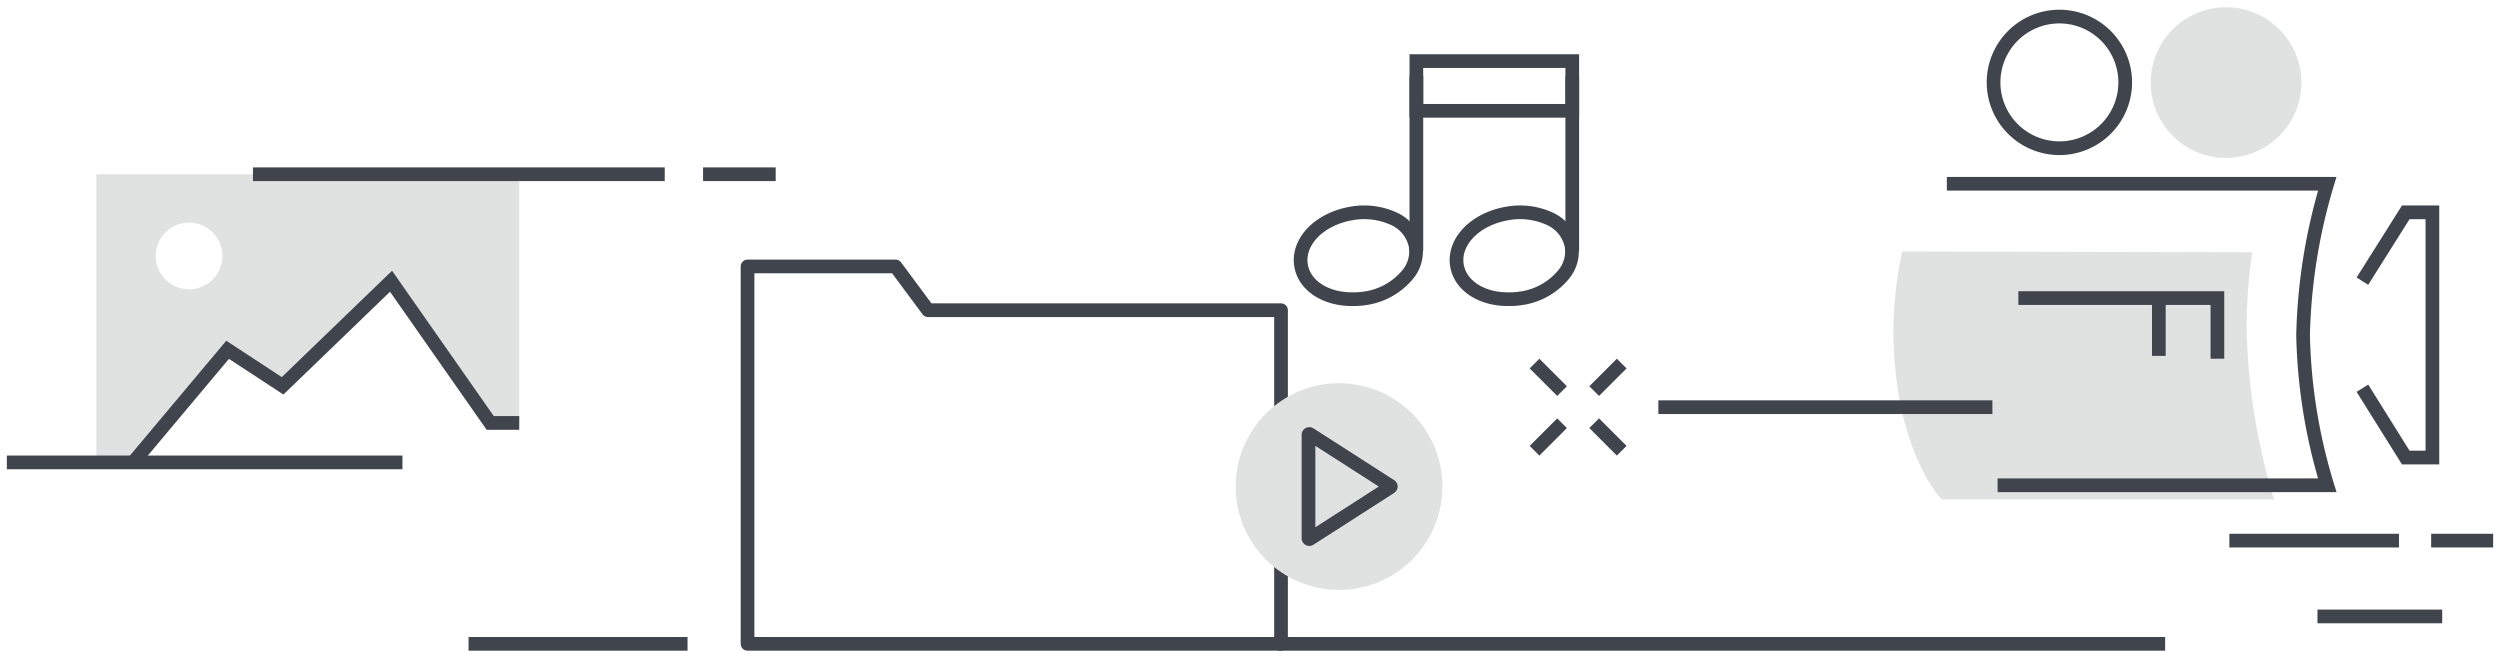 <svg id="af671024-3e20-41f9-8801-58d525fe049c" data-name="圖層 1" xmlns="http://www.w3.org/2000/svg" viewBox="0 0 365 95"><line x1="229.55" y1="11.13" x2="229.55" y2="36.69" style="fill:none;stroke:#3f444d;stroke-miterlimit:10;stroke-width:2px"/><path d="M220.15,43.68c-3.82,0-6.91-1.94-7.43-4.89-.59-3.46,2.62-6.81,7.32-7.62a10.4,10.4,0,0,1,6,.67,5.58,5.58,0,0,1,3.4,4.05,5.22,5.22,0,0,1-1,4,9.82,9.82,0,0,1-6.33,3.66A11.84,11.84,0,0,1,220.15,43.68Z" style="fill:none;stroke:#3f444d;stroke-miterlimit:10;stroke-width:2px"/><path d="M197.39,43.68c-3.82,0-6.92-1.94-7.43-4.89-.59-3.46,2.62-6.81,7.32-7.62a10.4,10.4,0,0,1,6,.67,5.58,5.58,0,0,1,3.4,4.05,5.27,5.27,0,0,1-1,4,9.87,9.87,0,0,1-6.34,3.66A11.72,11.72,0,0,1,197.39,43.68Z" style="fill:none;stroke:#3f444d;stroke-miterlimit:10;stroke-width:2px"/><line x1="206.79" y1="11.13" x2="206.79" y2="36.69" style="fill:none;stroke:#3f444d;stroke-miterlimit:10;stroke-width:2px"/><path d="M229.55,16.18H206.79V8.92h22.76Z" style="fill:none;stroke:#3f444d;stroke-miterlimit:10;stroke-width:2px"/><path d="M277.72,36.71a59.06,59.06,0,0,0-1.29,11.2c0,17.83,7.06,25,7.06,25H332A92.68,92.68,0,0,1,328,47.7a77.07,77.07,0,0,1,.83-10.87Z" style="fill:#e0e1e1"/><path d="M291.65,70.85h48.13a80.48,80.48,0,0,1-3.53-21.91,82.75,82.75,0,0,1,3.53-22.11H284.24" style="fill:none;stroke:#3f444d;stroke-miterlimit:10;stroke-width:2px"/><polyline points="294.68 43.52 323.74 43.52 323.74 52.37" style="fill:none;stroke:#3f444d;stroke-miterlimit:10;stroke-width:2px"/><polyline points="344.91 56.68 351.24 66.8 355.13 66.8 355.13 31 351.24 31 344.91 41.05" style="fill:none;stroke:#3f444d;stroke-miterlimit:10;stroke-width:2px"/><path d="M300.67,21.64A9.61,9.61,0,1,0,291.06,12,9.62,9.62,0,0,0,300.67,21.64Z" style="fill:none;stroke:#3f444d;stroke-miterlimit:10;stroke-width:2px"/><path d="M325,23.06a11,11,0,1,0-11-11A11,11,0,0,0,325,23.06Z" style="fill:#e0e1e1"/><line x1="315.19" y1="43.75" x2="315.19" y2="51.96" style="fill:none;stroke:#3f444d;stroke-miterlimit:10;stroke-width:2px"/><path d="M14.06,25.44V67.51h5.37l13.8-16.44,8,5.26L57.09,41.06,71.57,61.75h4.24V25.44Zm13.55,16.8a4.87,4.87,0,1,1,4.87-4.87A4.87,4.87,0,0,1,27.61,42.24Z" style="fill:#e0e1e1"/><polyline points="75.81 61.75 71.57 61.75 57.09 41.06 41.26 56.33 33.23 51.07 19.43 67.52" style="fill:none;stroke:#3f444d;stroke-miterlimit:10;stroke-width:2px"/><line x1="1" y1="67.51" x2="58.76" y2="67.51" style="fill:none;stroke:#3f444d;stroke-miterlimit:10;stroke-width:2px"/><line x1="102.65" y1="25.44" x2="113.25" y2="25.44" style="fill:none;stroke:#3f444d;stroke-miterlimit:10;stroke-width:2px"/><line x1="36.93" y1="25.44" x2="97.05" y2="25.44" style="fill:none;stroke:#3f444d;stroke-miterlimit:10;stroke-width:2px"/><polygon points="187.03 94 109.14 94 109.14 38.9 130.75 38.9 135.49 45.29 187.03 45.29 187.03 94" style="fill:none;stroke:#3f444d;stroke-linecap:round;stroke-linejoin:round;stroke-width:2px"/><line x1="100.38" y1="94" x2="68.41" y2="94" style="fill:none;stroke:#3f444d;stroke-miterlimit:10;stroke-width:2px"/><line x1="316.11" y1="94" x2="186.54" y2="94" style="fill:none;stroke:#3f444d;stroke-miterlimit:10;stroke-width:2px"/><circle cx="195.5" cy="71.04" r="15.09" style="fill:#e0e1e1"/><path d="M203,70.94a.11.11,0,0,1,0,.19l-5.9,3.79-5.88,3.77a.12.12,0,0,1-.18-.1V63.48a.12.12,0,0,1,.18-.1l5.88,3.77Z" style="fill:none;stroke:#3f444d;stroke-linecap:round;stroke-linejoin:round;stroke-width:2px"/><line x1="236.77" y1="65.81" x2="232.75" y2="61.79" style="fill:none;stroke:#3f444d;stroke-miterlimit:10;stroke-width:2px"/><line x1="224.04" y1="65.81" x2="228.06" y2="61.79" style="fill:none;stroke:#3f444d;stroke-miterlimit:10;stroke-width:2px"/><line x1="224.04" y1="53.08" x2="228.06" y2="57.1" style="fill:none;stroke:#3f444d;stroke-miterlimit:10;stroke-width:2px"/><line x1="236.77" y1="53.08" x2="232.75" y2="57.1" style="fill:none;stroke:#3f444d;stroke-miterlimit:10;stroke-width:2px"/><line x1="290.89" y1="59.45" x2="242.12" y2="59.45" style="fill:none;stroke:#3f444d;stroke-miterlimit:10;stroke-width:2px"/><line x1="354.95" y1="78.93" x2="364" y2="78.93" style="fill:none;stroke:#3f444d;stroke-miterlimit:10;stroke-width:2px"/><line x1="325.49" y1="78.93" x2="350.25" y2="78.93" style="fill:none;stroke:#3f444d;stroke-miterlimit:10;stroke-width:2px"/><line x1="338.35" y1="90" x2="356.56" y2="90" style="fill:none;stroke:#3f444d;stroke-miterlimit:10;stroke-width:2px"/></svg>